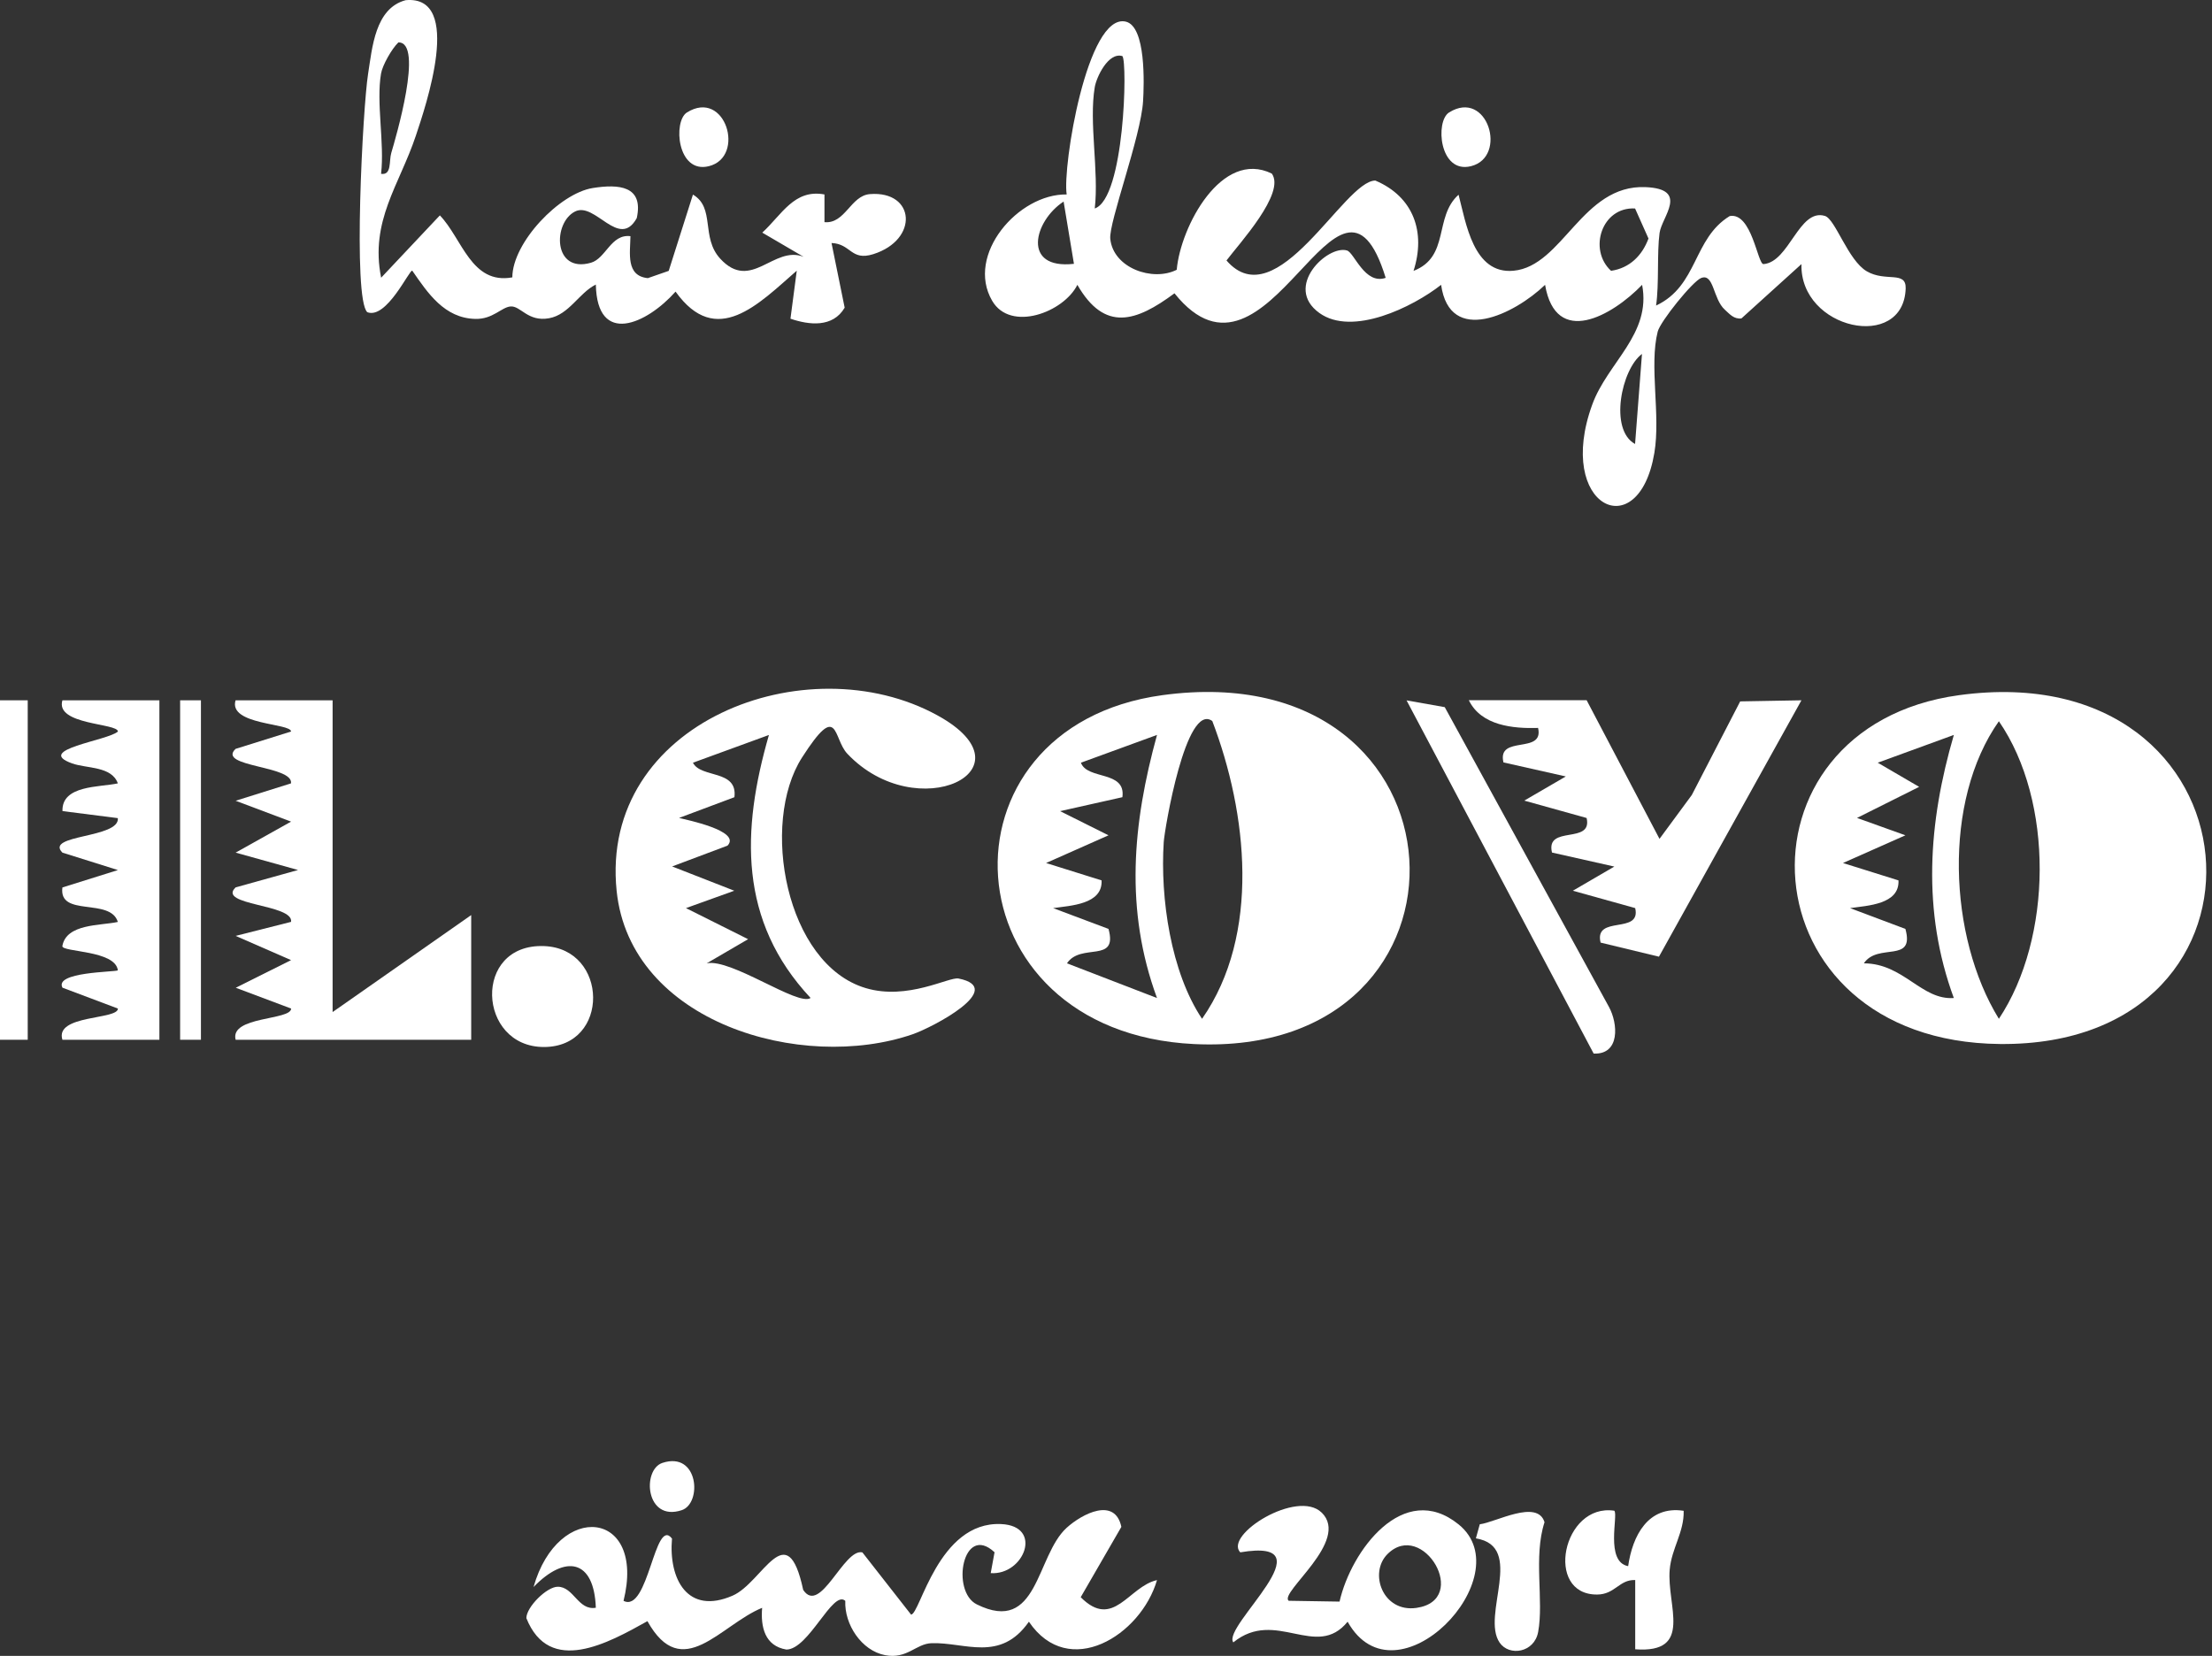 <?xml version="1.0" encoding="UTF-8"?> <svg xmlns="http://www.w3.org/2000/svg" width="199" height="149" viewBox="0 0 199 149" fill="none"><rect x="0" y="0" width="199" height="149" fill="#333333" stroke="none"/><path d="M104.571 62.553C132.948 58.68 134.475 95.247 107.434 93.948C85.09 92.876 83.686 65.404 104.571 62.553ZM109.071 64.886C106.689 63.12 104.768 74.639 104.694 75.772C104.367 80.809 105.328 87.477 108.142 91.676C113.437 84.078 112.211 73.131 109.065 64.886H109.071ZM104.09 89.81C101.172 81.874 101.886 74.116 104.09 66.13L97.244 68.63C97.81 70.2 101.307 69.301 100.975 71.733L95.372 72.989L99.725 75.163L94.11 77.656L99.103 79.22C99.208 81.387 96.314 81.486 94.744 81.714L99.725 83.585C100.593 86.732 97.25 84.792 95.988 86.682L104.084 89.804L104.09 89.81Z" fill="white"></path><path d="M176.25 62.553C203.877 58.791 206.506 94.188 179.932 93.942C156.751 93.733 155.249 65.416 176.25 62.553ZM179.827 64.899C174.766 72.072 175.283 84.288 179.827 91.676C184.654 84.423 184.79 72.097 179.827 64.899ZM175.776 89.811C172.895 81.985 173.467 74.036 175.776 66.131L168.929 68.63L172.654 70.804L167.064 73.599L171.417 75.163L165.802 77.656L170.795 79.22C170.9 81.388 168.006 81.486 166.436 81.714L171.417 83.586C172.285 86.732 168.942 84.793 167.68 86.683C171.263 86.695 172.858 90.014 175.776 89.804V89.811Z" fill="white"></path><path d="M105.864 24.263C106.209 20.39 109.903 13.408 114.416 15.619C115.684 17.373 111.473 21.93 110.34 23.438C114.871 28.672 120.911 16.241 123.731 16.247C127.185 17.712 128.281 20.907 127.167 24.374C130.461 23.099 128.977 19.528 131.218 17.521C131.883 20.039 132.542 24.7 136.162 24.362C140.602 23.949 142.326 16.591 148.045 16.838C151.998 17.01 149.498 19.504 149.301 20.963C149.055 22.779 149.271 25.538 148.987 27.495C152.774 25.716 152.288 21.474 155.612 19.442C157.601 19.079 158.118 23.777 158.648 23.764C160.975 23.592 161.837 18.722 164.177 19.43C165.119 19.713 166.252 23.432 167.951 24.417C169.65 25.402 171.491 24.331 171.442 25.956C171.257 31.658 161.911 29.663 162.065 23.764L156.665 28.653C155.988 28.733 155.612 28.265 155.175 27.871C154.092 26.898 154.202 24.571 153.045 25.014C152.275 25.31 149.369 28.924 149.135 29.835C148.353 32.914 149.406 37.334 148.833 40.752C147.417 49.217 139.9 45.591 143.243 36.411C144.628 32.6 148.581 30.075 147.731 25.63C145.028 28.431 139.967 31.288 139.001 25.63C136.255 28.277 130.43 31.134 129.648 25.63C127.081 27.643 121.663 30.291 118.701 28.167C115.432 25.821 119.434 22.016 121.182 22.539C121.841 22.736 122.777 25.648 124.661 25.002C120.474 11.389 114.157 36.996 105.661 26.393C102.225 28.942 99.387 29.915 96.924 25.63C95.698 28.105 90.908 29.903 89.258 27.064C86.851 22.927 91.616 17.423 95.963 17.497C95.569 15.028 97.804 1.156 101.271 1.944C103.112 2.363 102.927 7.578 102.835 9.105C102.644 12.294 99.737 20.021 99.885 21.486C100.144 24.115 103.69 25.371 105.864 24.275V24.263ZM98.488 7.848C97.952 11.025 98.876 15.422 98.488 18.759C101.16 17.86 101.449 5.589 100.975 5.047C99.694 4.665 98.629 6.974 98.488 7.848ZM96.616 23.74L95.686 18.137C92.996 19.898 91.912 24.269 96.616 23.74ZM147.097 18.759C144.086 18.599 142.867 22.471 144.936 24.368C146.605 24.128 147.738 22.995 148.304 21.462L147.097 18.759ZM147.097 39.951L147.719 31.849C145.866 33.215 144.745 38.677 147.097 39.951Z" fill="white"></path><path d="M76.23 67.824C74.912 66.433 75.479 62.979 72.154 68.163C68.368 74.061 70.67 86.763 77.886 88.912C81.667 90.039 85.385 87.877 86.235 88.05C90.613 88.924 83.92 92.44 82.098 93.068C72.111 96.504 56.694 92.015 55.475 80.163C53.911 64.998 72.56 57.893 84.345 64.376C93.248 69.271 82.486 74.437 76.23 67.824ZM69.186 66.131L62.34 68.631C63.048 70.047 66.379 69.216 66.071 71.734L61.09 73.599C61.632 73.747 66.736 74.751 65.449 76.093L60.468 77.965L66.059 80.15L61.712 81.714L67.302 84.51L63.577 86.683C65.775 86.215 71.828 90.593 72.924 89.799C66.44 82.878 66.693 74.72 69.18 66.119L69.186 66.131Z" fill="white"></path><path d="M34.288 24.99L39.571 19.381C41.584 21.462 42.391 25.63 46.091 24.959C46.103 21.825 50.333 17.392 53.332 16.918C55.672 16.549 57.925 16.715 57.285 19.627C55.696 22.484 53.541 18.125 51.737 19.03C49.724 20.04 49.736 24.627 53.166 23.641C54.514 23.253 54.963 21.037 56.718 21.252C56.694 22.779 56.287 24.83 58.282 25.027L60.16 24.374L62.34 17.509C64.371 18.71 63.029 21.357 64.796 23.278C67.573 26.295 69.605 22.041 72.302 23.112L68.577 20.932C70.325 19.338 71.446 16.986 74.173 17.497V19.99C76.039 20.163 76.525 17.601 78.261 17.466C82.338 17.146 82.688 21.573 78.557 22.872C76.538 23.506 76.568 21.93 74.807 21.868L75.99 27.686C74.924 29.503 72.788 29.25 71.113 28.678L71.68 24.356C68.238 27.36 64.445 31.368 60.776 26.24C58.171 29.17 53.72 31.171 53.603 25.605C52.094 26.35 51.202 28.308 49.404 28.635C47.47 28.986 46.842 27.496 45.925 27.576C45.106 27.65 44.343 28.733 42.766 28.696C39.983 28.635 38.487 26.375 37.09 24.356C36.843 24.22 34.787 28.758 33.044 28.093C31.721 26.905 32.644 9.616 33.112 6.666C33.488 4.29 33.74 0.75 36.492 0.017C41.751 -0.469 38.253 9.677 37.41 12.214C35.938 16.635 33.266 19.886 34.288 24.984V24.99ZM34.282 6.605C33.826 9.234 34.608 12.873 34.282 15.643C35.261 15.785 34.984 14.492 35.199 13.765C35.575 12.497 38.161 3.767 35.84 3.816C35.236 4.395 34.405 5.878 34.282 6.611V6.605Z" fill="white"></path><path d="M104.09 142.176C102.643 147.163 96.135 151.208 92.564 145.925C89.984 149.614 86.801 147.754 83.803 147.859C82.393 147.908 81.617 149.312 79.628 148.936C77.498 148.53 75.953 146.159 76.045 144.048C74.918 143.019 72.769 148.413 70.75 148.431C68.804 148.111 68.422 146.4 68.564 144.676C64.802 146.215 61.373 151.485 58.245 145.876C54.729 147.84 49.434 150.802 47.353 145.605C47.353 144.614 49.182 142.779 50.179 142.779C51.62 142.779 52.014 144.946 53.603 144.669C53.449 140.304 50.857 139.855 48 142.804C50.204 135.015 58.134 135.846 56.096 144.048C58.337 145.193 58.892 136.413 60.455 138.445C60.141 142.09 61.853 145.347 65.91 143.58C68.626 142.397 70.799 136.247 72.258 143.062C73.798 145.384 75.916 139.294 77.584 139.688L81.962 145.285C82.775 145.285 84.394 136.881 90.064 137.139C93.9 137.312 92.115 141.763 89.129 141.554L89.473 139.676C86.629 137.029 85.514 143.198 87.879 144.368C93.414 147.108 93.186 140.002 95.957 137.478C97.361 136.204 100.304 134.683 100.882 137.392L97.225 143.721C100.168 146.683 101.529 142.755 104.084 142.182L104.09 142.176Z" fill="white"></path><path d="M29.923 63.015V91.067L42.391 82.342V93.56H21.199C20.657 91.43 26.186 91.824 26.192 90.753L21.211 88.881L26.186 86.394L21.199 84.214L26.186 82.952C26.426 81.339 19.475 81.486 21.199 79.849L26.814 78.285L21.199 76.721L26.186 73.932L21.199 72.054L26.18 70.49C26.413 68.871 19.475 69.031 21.192 67.387L26.186 65.823C26.173 65.059 20.521 65.25 21.192 63.015H29.917H29.923Z" fill="white"></path><path d="M142.744 63.015L149.295 75.483L152.201 71.536L156.554 63.113L162.065 63.015L149.246 86.085L143.994 84.817C143.39 82.299 147.67 84.133 147.109 81.713L141.5 80.15L145.231 77.976L139.622 76.714C139.025 74.196 143.298 76.025 142.738 73.605L137.129 72.041L140.866 69.867L135.257 68.605C134.654 66.087 138.933 67.922 138.372 65.502C136.137 65.57 133.256 65.305 132.142 63.008H142.738L142.744 63.015Z" fill="white"></path><path d="M14.34 63.015V93.56H5.615C4.901 91.294 10.621 91.775 10.609 90.753L5.621 88.875C4.864 87.453 10.27 87.477 10.602 87.317C10.393 85.495 5.597 85.686 5.609 85.138C5.954 83.093 9.051 83.303 10.602 82.958C9.919 80.741 5.258 82.564 5.615 79.855L10.609 78.291L5.615 76.721C3.99 75.077 10.781 75.446 10.602 73.618L5.621 72.984C5.541 70.638 8.952 70.847 10.602 70.49C10.042 68.926 7.801 69.166 6.483 68.692C3.036 67.455 9.722 66.642 10.609 65.823C10.596 65.059 4.944 65.25 5.615 63.015H14.34Z" fill="white"></path><path d="M118.898 136.099C121.515 138.654 115.044 143.309 115.936 144.042L120.511 144.116C121.545 139.547 126.262 133.156 131.224 137.171C136.956 141.813 125.59 153.69 121.237 145.926C118.411 149.405 114.773 144.682 110.955 147.785C109.878 146.351 119.803 138.303 111.577 139.683C110.093 138.119 116.712 133.969 118.898 136.105V136.099ZM124.821 139.843C123.122 141.542 124.402 145.119 127.431 144.682C132.326 143.974 127.992 136.672 124.821 139.843Z" fill="white"></path><path d="M143.372 94.804L126.539 63.022L129.975 63.631L144.751 90.611C145.564 92.101 145.767 94.903 143.378 94.804H143.372Z" fill="white"></path><path d="M2.494 63.015H0V93.56H2.494V63.015Z" fill="white"></path><path d="M145.232 135.945C145.601 136.339 144.382 140.538 146.475 140.926C146.863 138.199 148.261 135.459 151.469 135.945C151.524 137.854 150.379 139.331 150.213 141.24C149.929 144.473 152.392 148.795 147.11 148.407V142.176C145.669 142.121 145.306 143.469 143.686 143.481C138.902 143.518 140.571 135.231 145.238 135.939L145.232 135.945Z" fill="white"></path><path d="M48.942 85.131C54.761 85.34 54.908 94.212 48.93 94.212C42.951 94.212 42.483 84.897 48.942 85.131Z" fill="white"></path><path d="M18.077 63.015H16.205V93.56H18.077V63.015Z" fill="white"></path><path d="M132.776 138.427L133.127 137.158C134.537 136.992 138.311 134.862 138.951 136.974C137.935 140.101 138.902 144.005 138.378 146.849C138.034 148.721 135.78 149.06 134.918 147.816C133.213 145.347 137.252 139.153 132.776 138.427Z" fill="white"></path><path d="M61.798 10.12C65.264 7.952 67.112 14.122 63.775 14.953C60.918 15.667 60.536 10.914 61.798 10.12Z" fill="white"></path><path d="M130.362 10.12C133.828 7.952 135.676 14.122 132.338 14.953C129.482 15.667 129.1 10.914 130.362 10.12Z" fill="white"></path><path d="M59.594 131.635C62.857 130.558 63.183 135.28 61.33 135.89C58.067 136.967 57.74 132.245 59.594 131.635Z" fill="white"></path></svg> 